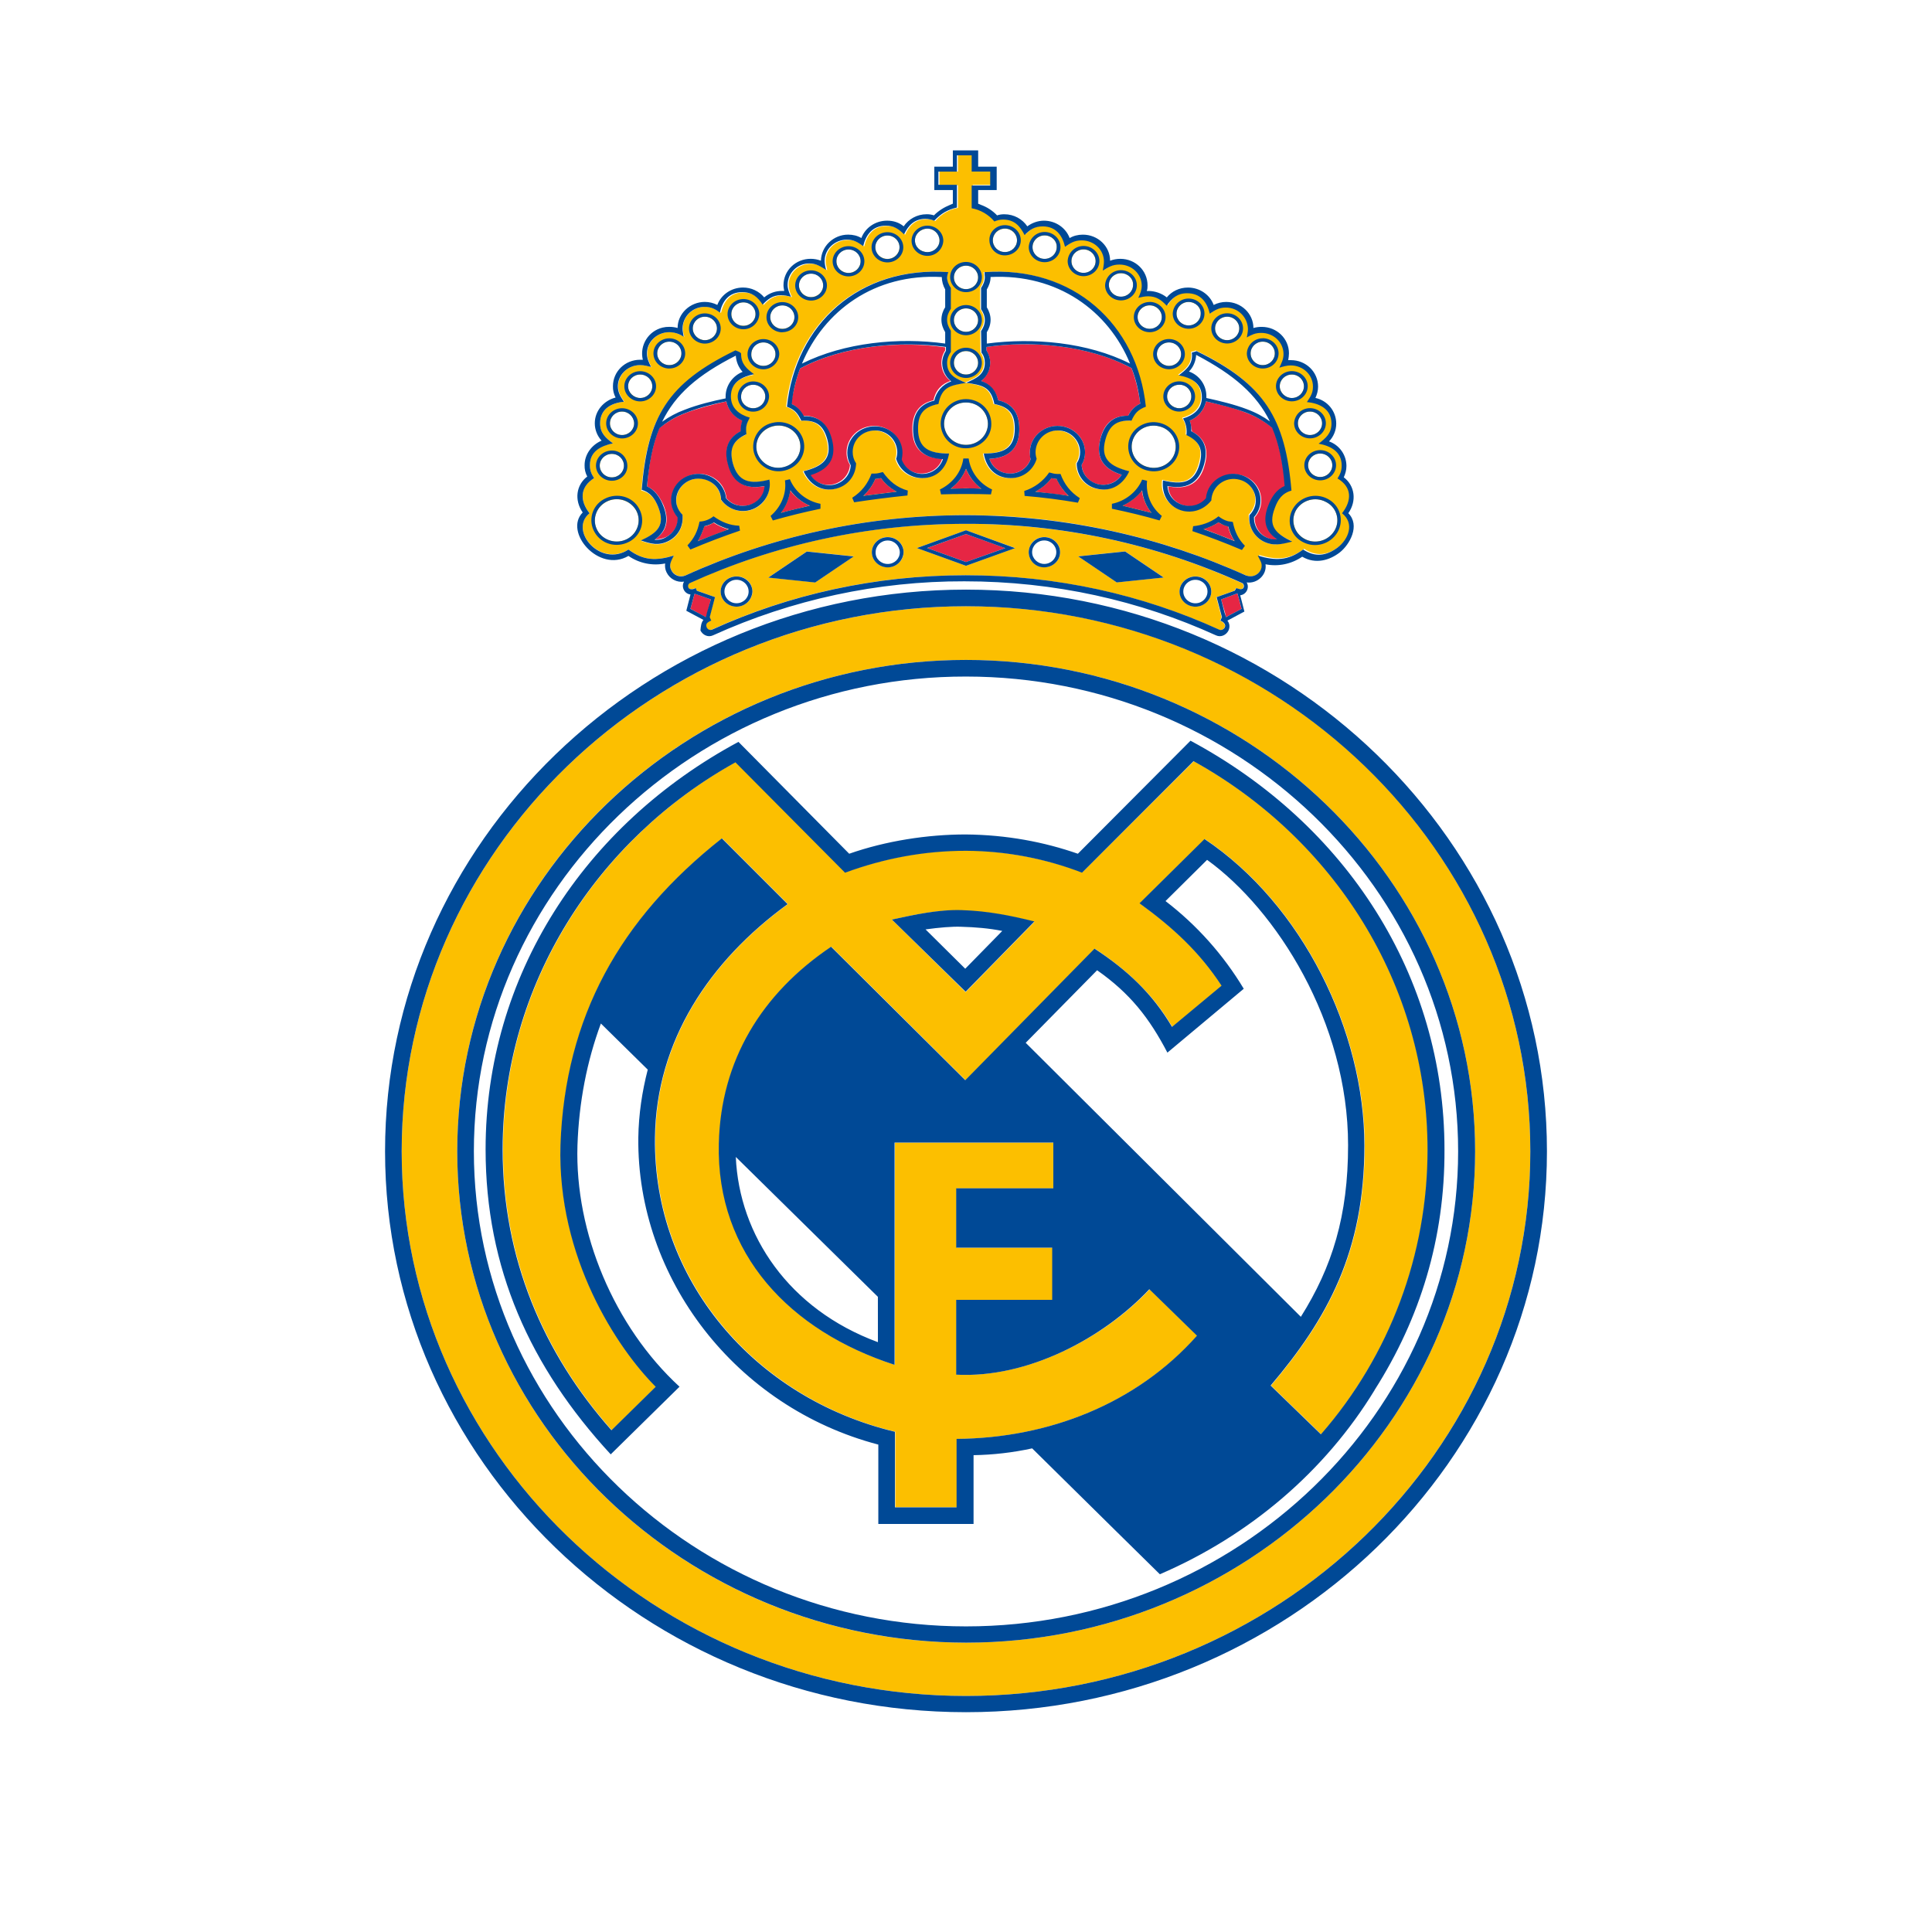 <?xml version="1.0" encoding="utf-8"?>
<!-- Generator: Adobe Illustrator 26.3.1, SVG Export Plug-In . SVG Version: 6.00 Build 0)  -->
<svg version="1.1" id="ha5e6c7el78dRM1_a4rdfi14_Layer_1" xmlns="http://www.w3.org/2000/svg" xmlns:xlink="http://www.w3.org/1999/xlink" x="0px" y="0px" viewBox="0 0 167 167" style="enable-background:new 0 0 167 167;" xml:space="preserve" class="ha5e6c7el78dRM1_a4rdfi14">
<style>.ha5e6c7el78dRM1_a4rdfi14 .st0{fill:#FFFFFF;} .ha5e6c7el78dRM1_a4rdfi14 .st1{fill:#E62644;} .ha5e6c7el78dRM1_a4rdfi14 .st2{fill:#FCBF00;} .ha5e6c7el78dRM1_a4rdfi14 .st3{fill:#004996;}</style>
<g>
	<path class="st0" d="M103.332,52.14c-0.587,0-1.045-0.458-1.045-1.014
		s0.458-1.014,1.045-1.014c0.587,0,1.045,0.458,1.045,1.014
		C104.409,51.682,103.919,52.14,103.332,52.14z M40.961,99.516
		c0-22.641,19.145-41.036,42.539-41.036s42.539,18.426,42.539,41.036
		c0,22.575-19.145,41.067-42.539,41.067c-23.391-0.031-42.539-18.492-42.539-41.067
		V99.516z M100.194,36.85c1.014,0.26,1.632,1.243,1.372,2.222
		s-1.306,1.569-2.319,1.306s-1.632-1.243-1.372-2.222
		C98.135,37.176,99.18,36.586,100.194,36.85z M101.926,33.256
		c0.587,0,1.045,0.458,1.045,1.014s-0.458,1.014-1.045,1.014
		c-0.587,0-1.045-0.458-1.045-1.014C100.85,33.683,101.339,33.256,101.926,33.256z
		 M101.044,29.596c0.587,0,1.045,0.458,1.045,1.014s-0.458,1.014-1.045,1.014
		c-0.587,0-1.045-0.458-1.045-1.014C99.968,30.055,100.457,29.596,101.044,29.596z
		 M114.113,39.203c0.587,0,1.045,0.458,1.045,1.014
		c0,0.556-0.458,1.014-1.045,1.014c-0.587,0-1.045-0.458-1.045-1.014
		C113.068,39.662,113.526,39.203,114.113,39.203z M113.231,35.578
		c0.587,0,1.045,0.458,1.045,1.014c0,0.556-0.458,1.014-1.045,1.014
		c-0.587,0-1.045-0.458-1.045-1.014C112.186,36.037,112.644,35.578,113.231,35.578z
		 M111.662,32.377c0.587,0,1.045,0.458,1.045,1.014
		c0,0.556-0.49,1.014-1.045,1.014c-0.587,0-1.045-0.458-1.045-1.014
		C110.585,32.835,111.075,32.377,111.662,32.377z M109.145,29.534
		c0.587,0,1.045,0.458,1.045,1.014s-0.458,1.014-1.045,1.014
		c-0.587,0-1.045-0.458-1.045-1.014S108.558,29.534,109.145,29.534z M106.072,27.378
		c0.587,0,1.045,0.458,1.045,1.014c0,0.556-0.458,1.014-1.045,1.014
		c-0.587,0-1.045-0.458-1.045-1.014C105.027,27.836,105.485,27.378,106.072,27.378z
		 M102.739,26.103c0.587,0,1.045,0.458,1.045,1.014
		c0,0.556-0.458,1.014-1.045,1.014s-1.045-0.458-1.045-1.014
		C101.694,26.562,102.184,26.103,102.739,26.103z M99.375,26.398
		c0.587,0,1.045,0.458,1.045,1.014s-0.458,1.014-1.045,1.014
		c-0.587,0-1.045-0.458-1.045-1.014S98.788,26.398,99.375,26.398z M96.892,23.621
		c0.587,0,1.045,0.458,1.045,1.014s-0.49,1.014-1.045,1.014
		c-0.587,0-1.045-0.458-1.045-1.014S96.305,23.621,96.892,23.621z M93.656,21.562
		c0.587,0,1.045,0.458,1.045,1.014s-0.458,1.014-1.045,1.014
		c-0.587,0-1.045-0.458-1.045-1.014S93.069,21.562,93.656,21.562z M90.292,20.354
		c0.587,0,1.045,0.458,1.045,1.014c0,0.556-0.458,1.014-1.045,1.014
		c-0.587,0-1.045-0.458-1.045-1.014C89.247,20.812,89.705,20.354,90.292,20.354z
		 M86.861,19.767c0.587,0,1.045,0.458,1.045,1.014s-0.458,1.014-1.045,1.014
		c-0.587,0-1.045-0.458-1.045-1.014C85.785,20.225,86.274,19.767,86.861,19.767z
		 M54.227,46.588c-0.914,0.484-2.048,0.169-2.58-0.719
		c-0.49-0.854-0.195-1.943,0.659-2.434c0.03-0.017,0.061-0.034,0.091-0.049
		c0.914-0.484,2.048-0.169,2.58,0.719C55.467,44.988,55.14,46.099,54.227,46.588z
		 M67.754,40.38c-1.014,0.26-2.059-0.326-2.319-1.306s0.361-1.993,1.372-2.222
		c1.014-0.26,2.059,0.326,2.319,1.306C69.386,39.138,68.765,40.151,67.754,40.38z
		 M83.5,38.453c-1.028,0.019-1.876-0.798-1.896-1.826
		c-0-0.001-0-0.002-0-0.004c0-1.014,0.851-1.83,1.896-1.83
		s1.896,0.816,1.896,1.83C85.396,37.637,84.545,38.453,83.5,38.453z M65.105,35.283
		c-0.587,0-1.045-0.458-1.045-1.014c0-0.556,0.458-1.014,1.045-1.014
		c0.587,0,1.045,0.458,1.045,1.014C66.15,34.825,65.661,35.283,65.105,35.283z
		 M65.987,31.624c-0.587,0-1.045-0.458-1.045-1.014s0.458-1.014,1.045-1.014
		c0.587,0,1.045,0.458,1.045,1.014S66.543,31.624,65.987,31.624z M52.887,41.262
		c-0.587,0-1.045-0.458-1.045-1.014c0-0.556,0.458-1.014,1.045-1.014
		s1.045,0.458,1.045,1.014C53.963,40.804,53.474,41.262,52.887,41.262z M53.769,37.603
		c-0.587,0-1.045-0.458-1.045-1.014c0-0.556,0.49-1.014,1.045-1.014
		c0.587,0,1.045,0.458,1.045,1.014C54.845,37.145,54.356,37.603,53.769,37.603z
		 M55.338,34.402c-0.587,0-1.045-0.458-1.045-1.014
		c0-0.556,0.458-1.014,1.045-1.014s1.045,0.458,1.045,1.014
		C56.415,33.943,55.925,34.402,55.338,34.402z M57.855,31.558
		c-0.587,0-1.045-0.458-1.045-1.014s0.458-1.014,1.045-1.014
		c0.587,0,1.045,0.458,1.045,1.014S58.442,31.558,57.855,31.558z M60.928,29.402
		c-0.587,0-1.045-0.458-1.045-1.014s0.458-1.014,1.045-1.014
		s1.045,0.458,1.045,1.014C62.004,28.944,61.515,29.402,60.928,29.402z
		 M64.261,28.159c-0.587,0-1.045-0.458-1.045-1.014
		c0-0.556,0.458-1.014,1.045-1.014c0.587,0,1.045,0.458,1.045,1.014
		C65.306,27.701,64.848,28.159,64.261,28.159z M67.625,28.42
		c-0.587,0-1.045-0.458-1.045-1.014s0.458-1.014,1.045-1.014
		c0.587,0,1.045,0.458,1.045,1.014C68.702,27.961,68.212,28.42,67.625,28.42z
		 M70.108,25.676c-0.587,0-1.045-0.458-1.045-1.014s0.49-1.014,1.045-1.014
		c0.587,0,1.045,0.458,1.045,1.014S70.695,25.676,70.108,25.676z M73.344,23.586
		c-0.587,0-1.045-0.458-1.045-1.014c0-0.556,0.458-1.014,1.045-1.014
		c0.587,0,1.045,0.458,1.045,1.014C74.389,23.128,73.931,23.586,73.344,23.586z
		 M76.708,22.378c-0.587,0-1.045-0.458-1.045-1.014s0.49-1.014,1.045-1.014
		c0.587,0,1.045,0.458,1.045,1.014S77.295,22.378,76.708,22.378z M83.5,32.374
		c-0.587,0-1.045-0.458-1.045-1.014c0-0.556,0.49-1.014,1.045-1.014
		c0.587,0,1.045,0.458,1.045,1.014C84.545,31.916,84.087,32.374,83.5,32.374z
		 M83.5,28.683c-0.587,0-1.045-0.458-1.045-1.014S82.944,26.656,83.5,26.656
		c0.587,0,1.045,0.458,1.045,1.014S84.087,28.683,83.5,28.683z M83.5,24.992
		c-0.587,0-1.045-0.458-1.045-1.014S82.944,22.965,83.5,22.965
		c0.587,0,1.045,0.458,1.045,1.014S84.087,24.992,83.5,24.992z M80.167,21.791
		c-0.587,0-1.08-0.458-1.08-1.014s0.49-1.014,1.08-1.014
		c0.59,0,1.045,0.458,1.045,1.014C81.212,21.364,80.722,21.791,80.167,21.791z
		 M114.603,43.384c0.913,0.49,1.243,1.601,0.75,2.483s-1.667,1.208-2.58,0.719
		c-0.888-0.464-1.232-1.559-0.769-2.448c0.006-0.012,0.012-0.023,0.019-0.035
		C112.555,43.215,113.688,42.9,114.603,43.384z M90.263,48.741
		c-0.587,0-1.045-0.458-1.045-1.014c0-0.556,0.458-1.014,1.045-1.014
		c0.587,0,1.045,0.458,1.045,1.014C91.34,48.283,90.85,48.741,90.263,48.741z
		 M63.668,52.14c-0.587,0-1.045-0.458-1.045-1.014s0.49-1.014,1.045-1.014
		c0.587,0,1.045,0.458,1.045,1.014S64.255,52.14,63.668,52.14z M76.737,48.741
		c-0.587,0-1.045-0.458-1.045-1.014c0-0.556,0.49-1.014,1.045-1.014
		c0.587,0,1.045,0.458,1.045,1.014C77.782,48.283,77.323,48.741,76.737,48.741z"/>
	<path class="st1" d="M91.34,41.391c0.295,0.621,0.621,1.08,1.045,1.469l-2.906-0.361
		c0.545-0.291,1.024-0.691,1.406-1.177c0.15,0.04,0.303,0.062,0.458,0.066
		L91.34,41.391z M75.657,41.391c0.165-0.005,0.329-0.027,0.49-0.066
		c0.361,0.49,0.851,0.882,1.372,1.177l-2.906,0.361
		c0.458-0.424,0.816-0.913,1.045-1.469L75.657,41.391z M70.004,43.71l-2.548,0.621
		c0.458-0.556,0.75-1.243,0.816-1.962C68.726,42.957,69.322,43.418,70.004,43.71z
		 M60.3,46.783c0.244-0.397,0.431-0.826,0.556-1.274l0.132-0.031
		c0.244-0.058,0.477-0.158,0.687-0.295c0.403,0.261,0.843,0.459,1.306,0.587
		L60.3,46.783z M83.5,40.509c0.26,0.687,0.75,1.274,1.34,1.732
		c-0.458,0-0.882-0.031-1.34-0.031l-1.34,0.031
		C82.781,41.783,83.24,41.196,83.5,40.509z M105.325,45.148
		c0.195,0.132,0.458,0.229,0.687,0.295l0.132,0.031
		c0.097,0.458,0.295,0.882,0.556,1.274l-2.712-1.045
		c0.478-0.097,0.934-0.285,1.34-0.556H105.325z M99.541,44.332L96.992,43.71
		c0.677-0.284,1.264-0.748,1.698-1.34C98.787,43.09,99.081,43.769,99.541,44.332z
		 M102.84,36.36c0.719-0.295,1.243-0.913,1.406-1.667
		c1.142,0.26,2.417,0.556,3.462,0.979c0.843,0.314,1.627,0.767,2.319,1.34
		c0.556,1.406,0.882,3.038,1.08,5.031c-0.687,0.295-1.142,0.979-1.406,1.667
		c-0.424,1.045-0.424,2.125,0.75,2.941c-1.02,0.079-1.91-0.684-1.989-1.703
		c-0.006-0.074-0.007-0.149-0.004-0.224c0.225-0.255,0.392-0.556,0.49-0.882
		c0.326-1.243-0.424-2.483-1.698-2.778c-1.274-0.326-2.548,0.424-2.875,1.632
		c-0.031,0.132-0.066,0.26-0.066,0.392c-1.08,1.274-3.236,0.621-3.333-1.045
		c1.993,0.392,2.843-0.587,3.17-1.896c0.295-1.08,0.163-2.188-1.111-2.843
		c-0.066-0.361-0.097-0.687-0.195-0.948V36.36z M69.157,31.853
		c3.791-2.024,8.722-2.385,12.545-1.83v0.26
		c-0.576,0.863-0.375,2.026,0.458,2.646c-0.719,0.229-1.274,0.75-1.469,1.667
		c-1.437,0.326-1.83,1.372-1.83,2.483c0,1.34,0.556,2.483,2.58,2.58
		c-0.229,0.75-0.948,1.274-1.798,1.274c-0.794,0.006-1.503-0.493-1.764-1.243
		c0.066-0.195,0.066-0.392,0.066-0.587c0-1.274-1.08-2.288-2.385-2.288
		c-1.306,0-2.385,1.014-2.385,2.288c-0.008,0.381,0.095,0.756,0.295,1.08
		c-0.06,0.801-0.627,1.472-1.406,1.667c-0.791,0.203-1.622-0.127-2.059-0.816
		c1.927-0.587,2.188-1.83,1.83-3.135c-0.295-1.08-0.948-1.993-2.417-1.962
		c-0.215-0.46-0.585-0.831-1.045-1.045c0.195-1.045,0.424-2.09,0.785-3.038
		L69.157,31.853z M85.264,29.992c3.823-0.556,8.788-0.195,12.545,1.83
		c0.368,0.992,0.62,2.023,0.75,3.073c-0.46,0.215-0.83,0.585-1.045,1.045
		c-1.469-0.031-2.125,0.882-2.385,1.962c-0.361,1.306-0.097,2.548,1.83,3.135
		c-0.424,0.653-1.243,1.014-2.059,0.816c-0.783-0.188-1.353-0.863-1.406-1.667
		c0.196-0.326,0.298-0.7,0.295-1.08c0-1.274-1.045-2.288-2.385-2.288
		c-1.306,0-2.385,1.014-2.385,2.288c0.005,0.197,0.027,0.394,0.066,0.587
		c-0.269,0.743-0.973,1.24-1.764,1.243c-0.811,0.007-1.536-0.506-1.798-1.274
		c2.024-0.097,2.58-1.243,2.58-2.58c0-1.142-0.392-2.156-1.83-2.483
		c-0.164-0.774-0.721-1.407-1.469-1.667c0.458-0.361,0.785-0.948,0.785-1.569
		c0-0.392-0.132-0.785-0.326-1.08L85.264,29.992z M59.324,35.676
		c1.045-0.392,2.319-0.719,3.462-0.979c0.163,0.75,0.687,1.372,1.406,1.667
		c-0.112,0.291-0.157,0.603-0.132,0.913c-1.306,0.653-1.406,1.764-1.111,2.843
		c0.361,1.306,1.177,2.288,3.17,1.896c-0.066,1.667-2.253,2.319-3.333,1.045
		c0-0.132-0.031-0.26-0.066-0.392c-0.326-1.243-1.632-1.962-2.906-1.632
		c-1.274,0.33-2.024,1.569-1.698,2.778c0.097,0.326,0.26,0.653,0.49,0.882
		c0.031,0.687-0.326,1.34-0.979,1.698c-0.316,0.153-0.663,0.231-1.014,0.229
		c1.177-0.785,1.177-1.861,0.75-2.941c-0.295-0.653-0.719-1.34-1.437-1.632
		c0.163-1.993,0.49-3.625,1.045-5.031c0.587-0.458,1.34-0.979,2.354-1.34
		V35.676z M86.899,47.373L83.5,48.581l-3.364-1.208L83.5,46.162L86.899,47.373z
		 M61.446,51.814L61.151,52.956l-0.097,0.424l-0.229-0.132l-1.142-0.621l0.295-1.08
		l0.066-0.229l0.392,0.132L61.446,51.814z M105.551,51.814l1.406-0.524
		l0.066,0.229l0.295,1.111l-1.111,0.587l-0.229,0.132l-0.097-0.424L105.551,51.814
		z"/>
	<path class="st2" d="M99.541,44.332c-0.458-0.556-0.75-1.243-0.816-1.962
		c-0.424,0.587-1.045,1.045-1.698,1.34l2.517,0.621H99.541z M105.325,45.148
		c-0.392,0.26-0.851,0.458-1.306,0.587l2.712,1.045
		c-0.258-0.389-0.446-0.82-0.556-1.274l-0.132-0.031
		C105.783,45.408,105.554,45.28,105.325,45.148z M83.5,40.509
		c-0.26,0.687-0.719,1.274-1.34,1.732L83.5,42.21l1.34,0.031
		C84.244,41.797,83.781,41.198,83.5,40.509z M60.303,46.783l2.712-1.045
		c-0.458-0.132-0.913-0.326-1.306-0.587c-0.195,0.132-0.458,0.229-0.687,0.295
		l-0.132,0.031C60.727,45.936,60.564,46.391,60.303,46.783z M70.008,43.71
		c-0.677-0.284-1.264-0.748-1.698-1.34c-0.097,0.719-0.361,1.406-0.816,1.962
		l2.517-0.621H70.008z M75.66,41.391c-0.229,0.556-0.587,1.045-1.045,1.469
		l2.906-0.361c-0.541-0.282-1.01-0.685-1.372-1.177
		c-0.163,0.031-0.326,0.066-0.49,0.066L75.66,41.391z M91.343,41.391
		c-0.155-0.003-0.309-0.026-0.458-0.066c-0.361,0.49-0.851,0.882-1.406,1.177
		l2.906,0.361c-0.419-0.391-0.763-0.856-1.014-1.372L91.343,41.391z
		 M114.606,43.384c-0.914-0.486-2.049-0.17-2.58,0.719
		c-0.49,0.882-0.163,1.993,0.75,2.483c0.914,0.484,2.048,0.169,2.58-0.719
		c0.496-0.834,0.222-1.913-0.613-2.409
		C114.699,43.431,114.653,43.406,114.606,43.384z M100.197,36.85
		c-1.014-0.26-2.059,0.326-2.319,1.306c-0.26,0.979,0.361,1.993,1.372,2.222
		c1.014,0.26,2.059-0.326,2.319-1.306S101.207,37.079,100.197,36.85z
		 M101.929,33.256c-0.587,0-1.045,0.458-1.045,1.014s0.49,1.014,1.045,1.014
		c0.587,0,1.045-0.458,1.045-1.014c0.006-0.555-0.439-1.009-0.994-1.015
		C101.963,33.255,101.946,33.255,101.929,33.256z M101.047,29.596
		c-0.587,0-1.045,0.458-1.045,1.014s0.49,1.014,1.045,1.014
		c0.587,0,1.045-0.458,1.045-1.014S101.634,29.596,101.047,29.596z M114.116,39.203
		c-0.587,0-1.045,0.458-1.045,1.014c0,0.556,0.458,1.014,1.045,1.014
		c0.587,0,1.045-0.458,1.045-1.014C115.161,39.662,114.703,39.203,114.116,39.203z
		 M113.234,35.578c-0.587,0-1.045,0.458-1.045,1.014
		c0,0.556,0.458,1.014,1.045,1.014c0.587,0,1.045-0.458,1.045-1.014
		C114.279,36.037,113.821,35.578,113.234,35.578z M111.665,32.377
		c-0.587,0-1.045,0.458-1.045,1.014c0,0.556,0.49,1.014,1.045,1.014
		c0.587,0,1.045-0.458,1.045-1.014C112.71,32.835,112.252,32.377,111.665,32.377z
		 M109.148,29.534c-0.587,0-1.045,0.458-1.045,1.014s0.458,1.014,1.045,1.014
		c0.587,0,1.045-0.458,1.045-1.014S109.735,29.534,109.148,29.534z M106.075,27.378
		c-0.587,0-1.045,0.458-1.045,1.014c0,0.556,0.458,1.014,1.045,1.014
		c0.587,0,1.045-0.458,1.045-1.014C107.12,27.836,106.662,27.378,106.075,27.378z
		 M102.742,26.103c-0.587,0-1.045,0.458-1.045,1.014
		c0,0.556,0.458,1.014,1.045,1.014c0.587,0,1.045-0.458,1.045-1.014
		C103.819,26.562,103.329,26.103,102.742,26.103z M99.378,26.398
		c-0.587,0-1.045,0.458-1.045,1.014s0.458,1.014,1.045,1.014
		c0.587,0,1.045-0.458,1.045-1.014S99.965,26.398,99.378,26.398z M96.895,23.621
		c-0.587,0-1.045,0.458-1.045,1.014s0.458,1.014,1.045,1.014
		c0.587,0,1.045-0.458,1.045-1.014C97.972,24.079,97.482,23.621,96.895,23.621z
		 M93.659,21.562c-0.587,0-1.045,0.458-1.045,1.014s0.458,1.014,1.045,1.014
		c0.587,0,1.045-0.458,1.045-1.014S94.246,21.562,93.659,21.562z M90.295,20.354
		c-0.587,0-1.045,0.458-1.045,1.014c0,0.556,0.458,1.014,1.045,1.014
		c0.587,0,1.045-0.458,1.045-1.014C91.371,20.812,90.882,20.354,90.295,20.354z
		 M86.864,19.767c-0.587,0-1.045,0.458-1.045,1.014s0.458,1.014,1.045,1.014
		c0.587,0,1.045-0.458,1.045-1.014S87.451,19.767,86.864,19.767z M54.227,46.588
		c0.913-0.49,1.243-1.601,0.75-2.483c-0.528-0.893-1.666-1.21-2.58-0.719
		c-0.913,0.49-1.243,1.601-0.75,2.483C52.14,46.752,53.314,47.078,54.227,46.588z
		 M67.754,40.38c1.014-0.26,1.632-1.243,1.372-2.222
		c-0.26-0.979-1.306-1.569-2.319-1.306c-1.014,0.264-1.632,1.243-1.372,2.222
		C65.729,40.064,66.755,40.642,67.754,40.38z M83.5,38.453
		c1.045,0,1.896-0.816,1.896-1.83c-0.017-1.028-0.864-1.847-1.892-1.83
		c-0.001,0-0.002,0-0.004,0c-1.028-0.019-1.876,0.798-1.896,1.826
		c-0,0.001-0,0.002-0,0.004C81.604,37.637,82.455,38.453,83.5,38.453z
		 M65.105,35.283c0.587,0,1.045-0.458,1.045-1.014
		c0-0.556-0.458-1.014-1.045-1.014c-0.587,0-1.045,0.458-1.045,1.014
		C64.029,34.825,64.518,35.283,65.105,35.283z M65.987,31.624
		c0.587,0,1.045-0.458,1.045-1.014s-0.458-1.014-1.045-1.014
		c-0.587,0-1.045,0.458-1.045,1.014C64.911,31.166,65.4,31.624,65.987,31.624z
		 M52.887,41.262c0.587,0,1.045-0.458,1.045-1.014c0-0.556-0.458-1.014-1.045-1.014
		s-1.045,0.458-1.045,1.014C51.842,40.804,52.3,41.262,52.887,41.262z
		 M53.769,37.603c0.587,0,1.045-0.458,1.045-1.014
		c-0.017-0.565-0.48-1.014-1.045-1.014c-0.587,0-1.045,0.458-1.045,1.014
		C52.724,37.145,53.182,37.603,53.769,37.603z M55.338,34.402
		c0.587,0,1.045-0.458,1.045-1.014c0-0.556-0.458-1.014-1.045-1.014
		s-1.045,0.458-1.045,1.014C54.293,33.943,54.783,34.402,55.338,34.402z
		 M57.855,31.558c0.587,0,1.045-0.458,1.045-1.014s-0.458-1.014-1.045-1.014
		s-1.045,0.458-1.045,1.014S57.268,31.558,57.855,31.558z M60.928,29.402
		c0.587,0,1.045-0.458,1.045-1.014s-0.458-1.014-1.045-1.014
		s-1.045,0.458-1.045,1.014S60.372,29.402,60.928,29.402z M64.261,28.159
		c0.587,0,1.045-0.458,1.045-1.014c0-0.556-0.458-1.014-1.045-1.014
		c-0.587,0-1.045,0.458-1.045,1.014C63.216,27.701,63.674,28.159,64.261,28.159z
		 M67.625,28.42c0.587,0,1.045-0.458,1.045-1.014s-0.458-1.014-1.045-1.014
		c-0.587,0-1.045,0.458-1.045,1.014S67.038,28.42,67.625,28.42z M70.108,25.676
		c0.587,0,1.045-0.458,1.045-1.014s-0.458-1.014-1.045-1.014
		c-0.587,0-1.045,0.458-1.045,1.014S69.521,25.676,70.108,25.676z M73.344,23.586
		c0.587,0,1.045-0.458,1.045-1.014c0-0.556-0.458-1.014-1.045-1.014
		c-0.587,0-1.045,0.458-1.045,1.014C72.299,23.128,72.757,23.586,73.344,23.586z
		 M76.708,22.378c0.587,0,1.045-0.458,1.045-1.014s-0.458-1.014-1.045-1.014
		c-0.587,0-1.045,0.458-1.045,1.014S76.121,22.378,76.708,22.378z M83.5,32.374
		c0.587,0,1.045-0.458,1.045-1.014c0-0.556-0.458-1.014-1.045-1.014
		s-1.045,0.458-1.045,1.014C82.455,31.916,82.913,32.374,83.5,32.374z M83.5,28.683
		c0.587,0,1.045-0.458,1.045-1.014S84.087,26.656,83.5,26.656
		s-1.045,0.458-1.045,1.014S82.913,28.683,83.5,28.683z M83.5,24.992
		c0.587,0,1.045-0.458,1.045-1.014S84.087,22.965,83.5,22.965
		s-1.045,0.458-1.045,1.014S82.913,24.992,83.5,24.992z M80.167,21.791
		c0.587,0,1.045-0.458,1.045-1.014c-0.017-0.565-0.48-1.014-1.045-1.014
		c-0.587,0-1.08,0.458-1.08,1.014C79.087,21.364,79.577,21.791,80.167,21.791z
		 M109.179,46.786c0.882,0.458,1.569,0.26,2.417-0.031
		c-1.406-0.687-2.156-1.306-1.503-2.906c0.295-0.719,0.653-1.274,1.437-1.503
		c-0.49-6.239-2.288-9.215-8.166-12.055l-0.424,0.132
		c0,0.066,0.031,0.132,0.031,0.229c0,0.851-0.49,1.274-1.142,1.732
		c1.045,0.195,1.993,0.687,1.993,1.896c0,1.014-0.719,1.569-1.632,1.83
		c0.295,0.556,0.361,0.785,0.295,1.437c1.208,0.556,1.469,1.274,1.142,2.483
		c-0.458,1.698-1.503,1.861-3.17,1.437c-0.218,1.262,0.628,2.462,1.89,2.681
		c0.882,0.153,1.774-0.216,2.29-0.948c0-0.163,0.031-0.295,0.066-0.458
		c0.26-0.979,1.306-1.601,2.354-1.34c1.048,0.26,1.667,1.274,1.372,2.253
		c-0.097,0.326-0.26,0.587-0.49,0.816c-0.031,0.979,0.392,1.861,1.243,2.319
		L109.179,46.786z M81.865,23.947c0-0.132,0.031-0.26,0.031-0.424
		c-7.677-0.556-13.201,4.51-13.951,11.631c0.687,0.26,0.948,0.556,1.243,1.208
		c1.34-0.066,1.927,0.458,2.253,1.632c0.458,1.667-0.392,2.319-2.059,2.743
		c0.49,1.08,1.503,1.83,2.809,1.503c1.019-0.233,1.74-1.142,1.732-2.188
		c-0.195-0.289-0.297-0.631-0.295-0.979c0-1.014,0.851-1.861,1.927-1.861
		c1.045,0,1.927,0.816,1.927,1.861c-0.001,0.2-0.033,0.398-0.097,0.587
		c0.284,1.004,1.21,1.689,2.253,1.667c1.34,0,2.125-0.948,2.319-2.125
		c-1.698,0-2.68-0.424-2.68-2.156c0-1.243,0.458-1.861,1.764-2.125
		c0.295-1.535,1.111-1.632,2.417-1.83c1.34,0.229,2.125,0.295,2.417,1.83
		c1.306,0.26,1.764,0.882,1.764,2.125c0,1.732-0.979,2.156-2.68,2.156
		c0.195,1.177,0.979,2.125,2.319,2.125c1.036,0.001,1.951-0.676,2.253-1.667
		c-0.064-0.189-0.097-0.387-0.097-0.587c0-1.014,0.851-1.861,1.927-1.861
		c1.077,0,1.927,0.816,1.927,1.861c0.003,0.349-0.1,0.69-0.295,0.979
		c0.031,1.045,0.687,1.927,1.732,2.188c1.306,0.326,2.319-0.424,2.809-1.503
		c-1.667-0.424-2.483-1.08-2.059-2.743c0.326-1.177,0.913-1.698,2.253-1.632
		c0.326-0.653,0.556-0.948,1.243-1.208c-0.75-7.121-6.239-12.187-13.951-11.631
		c0.028,0.139,0.038,0.282,0.031,0.424c0,0.361-0.132,0.653-0.326,0.948v1.798
		c0.195,0.295,0.326,0.587,0.326,0.948s-0.132,0.653-0.326,0.948l0.031,1.861
		c0.163,0.26,0.295,0.556,0.295,0.882c0,1.08-0.816,1.372-1.632,1.732
		c-0.816-0.361-1.632-0.687-1.632-1.732c0-0.361,0.132-0.653,0.326-0.948v-1.764
		c-0.204-0.275-0.318-0.606-0.326-0.948c0-0.361,0.132-0.653,0.326-0.948v-1.83
		c-0.169-0.287-0.259-0.614-0.26-0.948L81.865,23.947z M56.904,43.842
		c0.621,1.601-0.097,2.222-1.503,2.906c0.851,0.295,1.535,0.49,2.417,0.031
		c0.831-0.425,1.303-1.329,1.177-2.253c-0.23-0.226-0.399-0.507-0.49-0.816
		c-0.227-1.017,0.396-2.031,1.406-2.288c1.029-0.271,2.083,0.344,2.354,1.373
		c0.037,0.139,0.058,0.282,0.062,0.426c1.469,1.861,4.444,0.882,4.18-1.732
		c-1.667,0.392-2.712,0.229-3.17-1.437c-0.326-1.177-0.066-1.927,1.142-2.483
		c-0.072-0.499,0.032-1.007,0.295-1.437c-0.913-0.26-1.632-0.816-1.632-1.83
		c0-1.243,0.948-1.698,1.993-1.896c-0.621-0.49-1.111-0.882-1.111-1.732
		c0-0.066,0-0.163-0.424-0.295c-5.979,2.843-7.645,5.718-8.166,12.024
		c0.816,0.195,1.177,0.719,1.469,1.437V43.842z M107.742,49.755
		C100.391,46.422,92.156,44.526,83.5,44.526s-16.857,1.861-24.21,5.194
		c-0.49,0.229-1.045,0-1.274-0.458c-0.229-0.49,0-0.851,0.229-1.243
		c-1.503,0.458-2.614,0.458-3.92-0.524c-2.417,1.569-5.194-1.667-3.364-3.135
		c-0.851-1.08-0.851-2.253,0.392-3.038c-0.235-0.323-0.362-0.712-0.361-1.111
		c0-1.208,0.948-1.698,1.993-1.896c-0.621-0.458-1.111-0.882-1.111-1.732
		c0-1.243,1.014-1.764,2.09-1.861c-0.295-0.458-0.524-0.785-0.524-1.34
		c0-1.014,0.851-1.83,1.927-1.83c0.326,0,0.653,0.097,0.948,0.195
		c-0.195-0.424-0.361-0.75-0.361-1.208c0-1.014,0.851-1.83,1.927-1.83
		c0.524,0,0.816,0.195,1.274,0.392c-0.075-0.233-0.12-0.474-0.132-0.719
		c0-1.014,0.851-1.861,1.927-1.861c0.587,0,0.913,0.229,1.372,0.524
		c0.229-0.979,0.785-1.764,1.927-1.764c0.851,0,1.34,0.458,1.764,1.08
		c0.458-0.49,0.882-0.816,1.601-0.816c0.295,0,0.556,0.066,0.851,0.132
		c-0.177-0.321-0.278-0.679-0.295-1.045c0-1.014,0.851-1.83,1.896-1.83
		c0.621,0,0.948,0.26,1.437,0.556c-0.031-0.229-0.132-0.524-0.132-0.785
		c0-1.014,0.851-1.83,1.927-1.83c0.621,0,0.948,0.229,1.406,0.556
		c0.229-0.979,0.785-1.764,1.962-1.764c0.719,0,1.111,0.295,1.569,0.75
		c0.361-0.785,0.882-1.34,1.861-1.34c0.258,0.007,0.512,0.063,0.75,0.163
		c0.501-0.597,1.195-1.001,1.962-1.142v-1.958h-1.601v-1.177h1.601v-1.403h1.274
		v1.406h1.601v1.142h-1.601v1.962c0.764,0.149,1.455,0.551,1.962,1.142
		c0.238-0.101,0.492-0.156,0.75-0.163c0.979,0,1.503,0.587,1.861,1.34
		c0.458-0.458,0.882-0.75,1.569-0.75c1.177,0,1.732,0.816,1.927,1.764
		c0.458-0.326,0.816-0.556,1.437-0.556c1.045,0,1.927,0.816,1.927,1.83
		c0,0.26-0.066,0.556-0.097,0.785c0.49-0.295,0.816-0.524,1.437-0.524
		c1.045,0,1.927,0.816,1.927,1.83c0,0.392-0.132,0.687-0.295,1.045
		c0.277-0.078,0.563-0.123,0.851-0.132c0.719,0,1.142,0.326,1.601,0.816
		c0.424-0.653,0.913-1.08,1.764-1.08c1.177,0,1.732,0.816,1.962,1.764
		c0.458-0.295,0.785-0.524,1.372-0.524c1.045,0,1.927,0.816,1.927,1.861
		c0,0.229-0.066,0.49-0.097,0.719c0.424-0.229,0.75-0.392,1.243-0.392
		c1.045,0,1.927,0.816,1.927,1.83c0,0.458-0.163,0.785-0.361,1.177
		c0.326-0.097,0.621-0.195,0.979-0.195c1.045,0,1.927,0.816,1.927,1.83
		c0,0.556-0.229,0.882-0.524,1.34c1.111,0.097,2.125,0.621,2.125,1.861
		c0,0.851-0.49,1.274-1.111,1.732c1.045,0.229,1.993,0.687,1.993,1.896
		c0,0.458-0.132,0.75-0.361,1.111c1.274,0.785,1.243,1.927,0.392,3.007
		c1.111,0.882,0.524,2.253-0.392,2.972c-0.948,0.719-1.927,0.851-2.972,0.163
		c-1.306,0.979-2.417,0.979-3.92,0.524l0.229,0.458
		c0.295,0.816-0.458,1.632-1.306,1.34L107.742,49.755z M61.807,51.616
		l-1.569-0.556l-0.132-0.229c-0.132,0.066-0.229,0.066-0.326,0.097
		c-0.424,0.031-0.392-0.424-0.195-0.524c7.253-3.299,15.322-5.128,23.884-5.128
		s16.631,1.83,23.884,5.128c0.195,0.097,0.229,0.556-0.195,0.524
		c-0.097,0-0.195-0.031-0.326-0.097l-0.132,0.229l-1.569,0.556l0.458,1.732
		l-0.132,0.295c0.816,0.361,0.26,0.948-0.097,0.785
		c-6.666-3.038-14.083-4.705-21.923-4.705s-15.256,1.667-21.923,4.705
		c-0.163,0.066-0.361,0-0.458-0.195c-0.097-0.195,0-0.326,0.132-0.458
		c0.066-0.066,0.163-0.097,0.26-0.132l-0.132-0.295L61.807,51.616z
		 M70.466,50.342l3.333-2.253l-4.052-0.424l-3.333,2.253L70.466,50.342z
		 M103.332,52.432c0.75,0,1.372-0.587,1.372-1.306s-0.621-1.306-1.372-1.306
		c-0.75,0-1.372,0.587-1.372,1.306C101.992,51.845,102.582,52.432,103.332,52.432z
		 M76.737,49.033c0.75,0,1.372-0.587,1.372-1.306s-0.621-1.306-1.372-1.306
		s-1.372,0.587-1.372,1.306S75.986,49.033,76.737,49.033z M63.668,52.432
		c0.75,0,1.372-0.587,1.372-1.306s-0.587-1.306-1.372-1.306
		c-0.75,0-1.372,0.587-1.372,1.306S62.918,52.432,63.668,52.432z M90.263,49.033
		c0.75,0,1.372-0.587,1.372-1.306s-0.621-1.306-1.372-1.306
		c-0.728-0.012-1.328,0.568-1.34,1.296c-0,0.003-0,0.006-0,0.01
		C88.923,48.446,89.545,49.033,90.263,49.033z M96.537,50.339l4.052-0.424
		l-3.333-2.253l-4.052,0.424L96.537,50.339z M87.75,47.367L83.5,45.835l-4.246,1.535
		L83.5,48.905L87.75,47.367z M39.523,99.516c0,23.36,19.798,42.473,43.977,42.473
		c24.21,0,44.008-19.114,44.008-42.474c0-23.426-19.798-42.473-44.008-42.473
		S39.523,76.09,39.523,99.516z M132.279,99.516c0,25.908-21.891,47.081-48.779,47.081
		S34.721,125.425,34.721,99.516c0-25.94,21.891-47.112,48.779-47.112
		c26.888-0.031,48.779,21.138,48.779,47.112H132.279z M77.097,79.486l6.371,6.274
		l5.947-6.076c-2.09-0.524-4.083-0.913-6.274-0.979
		c-2.024-0.097-4.083,0.361-6.045,0.785V79.486z M93.857,75.108l9.343-9.312
		c12.09,6.698,20.225,19.242,20.225,33.585c0,9.343-3.43,17.905-9.215,24.603
		l-4.347-4.215c4.899-5.784,8.104-11.534,8.104-20.746
		c0-9.833-5.326-20.811-13.819-26.495l-5.618,5.555
		c2.875,2.09,5.163,4.181,7.09,7.121l-4.281,3.562
		c-1.698-2.875-3.889-4.899-6.698-6.763L83.469,93.374L71.869,81.84
		c-6.01,4.052-9.541,9.833-9.704,17.023c-0.195,9.572,6.208,16.204,15.194,19.114
		V98.766h13.722v3.955h-8.396v5.128h8.298v4.51h-8.298v6.468
		c6.142,0.295,12.708-3.135,16.694-7.385l4.118,4.017
		c-5.26,5.882-12.84,8.854-20.78,8.92v5.913h-5.326v-6.534
		c-12.121-2.906-20.909-13.166-20.746-25.419
		c0.097-8.396,4.736-15.291,11.468-20.19l-5.684-5.684
		c-8.822,6.958-13.558,15.454-13.951,26.495
		c-0.295,9.77,4.934,17.61,8.232,20.909l-3.823,3.757
		c-5.913-6.666-9.409-14.899-9.409-24.276c0-14.246,8.135-26.79,20.124-33.488
		l9.475,9.541c3.364-1.243,6.861-1.896,10.454-1.896
		c3.428,0.051,6.821,0.692,10.031,1.896L93.857,75.108z"/>
	<path class="st3" d="M133.716,99.516C133.716,126.209,111.172,148,83.5,148
		c-27.707,0-50.216-21.791-50.216-48.484c0-26.728,22.544-48.55,50.216-48.55
		C111.207,50.967,133.716,72.792,133.716,99.516z M132.279,99.516
		c0-25.94-21.891-47.112-48.779-47.112S34.721,73.573,34.721,99.516
		c0,25.908,21.891,47.081,48.779,47.081s48.779-21.172,48.779-47.081V99.516z
		 M40.961,99.516c0,22.575,19.145,41.067,42.539,41.067s42.539-18.461,42.539-41.067
		c0-22.641-19.145-41.036-42.539-41.036c-23.391-0.031-42.539,18.395-42.539,41.036
		V99.516z M39.523,99.516c0-23.426,19.798-42.473,43.977-42.473
		c24.21,0,44.008,19.048,44.008,42.473c0,23.36-19.798,42.473-44.008,42.473
		c-24.21-0.031-43.977-19.114-43.977-42.474V99.516z M88.66,90.138l23.784,23.686
		c2.712-4.312,4.083-8.722,4.083-14.833c0-10.652-6.208-20.353-12.187-24.666
		l-3.594,3.562c2.71,2.08,5.005,4.651,6.763,7.58l-6.6,5.521
		c-1.569-3.007-3.236-5.128-6.076-7.121L88.66,90.138z M118.815,120.165
		c-4.281,7.024-10.815,12.579-18.558,15.912l-3.851-3.791l-7.187-7.09
		c-1.665,0.362-3.362,0.559-5.066,0.587v5.947h-8.232v-6.861
		c-12.35-3.236-20.877-14.409-20.746-26.53c0.031-2.024,0.326-3.986,0.816-5.882
		l-4.052-3.986c-1.208,3.267-1.896,6.795-2.024,10.552
		c-0.229,7.514,3.17,15.649,8.822,20.843l-5.947,5.847
		c-6.993-7.58-10.815-16.107-10.815-26.367c0-14.964,8.496-28.033,21.857-35.22
		l9.572,9.67c3.17-1.111,6.763-1.667,10.062-1.667
		c3.562,0.031,6.795,0.653,9.704,1.667l9.736-9.77
		c13.461,7.222,21.954,20.29,21.954,35.349
		c0.031,7.645-2.09,14.572-6.045,20.78L118.815,120.165z M75.883,112.095
		l-12.281-12.09c0.295,6.763,4.573,13.166,12.284,16.01L75.883,112.095z
		 M93.857,75.108l-0.326,0.326C90.329,74.201,86.931,73.56,83.5,73.542
		c-3.594,0-7.09,0.653-10.454,1.896l-9.475-9.541
		C51.581,72.563,43.446,85.107,43.446,99.353c0,9.409,3.496,17.61,9.409,24.276
		l3.823-3.757c-3.299-3.299-8.527-11.142-8.232-20.909
		c0.392-11.044,5.128-19.537,13.951-26.495l5.684,5.684
		c-6.729,4.899-11.371,11.795-11.468,20.19
		c-0.163,12.253,8.593,22.509,20.746,25.419v6.534h5.326v-5.919
		c7.972-0.066,15.551-3.038,20.78-8.92l-4.118-4.017
		c-3.986,4.246-10.52,7.711-16.694,7.385v-6.468h8.298v-4.51h-8.298v-5.128h8.396
		v-3.955H77.327v19.211c-8.986-2.906-15.42-9.541-15.194-19.114
		c0.163-7.187,3.691-12.971,9.704-17.023L83.437,93.371L94.61,82
		c2.843,1.861,5,3.889,6.698,6.763l4.281-3.562
		c-1.927-2.941-4.215-5.031-7.09-7.121l5.618-5.555
		c8.496,5.684,13.819,16.662,13.819,26.495c0,9.18-3.201,14.964-8.104,20.746
		l4.347,4.215c5.947-6.816,9.221-15.557,9.215-24.603
		c0-14.343-8.135-26.888-20.225-33.585L93.857,75.108z M77.097,79.486
		c1.962-0.424,4.017-0.882,6.045-0.816c2.188,0.066,4.18,0.458,6.274,0.979
		l-5.947,6.076L77.097,79.486z M80.004,80.337l3.43,3.399l3.201-3.267
		c-1.142-0.229-2.319-0.326-3.562-0.361c-0.75-0.031-1.896,0.066-3.073,0.229
		H80.004z M105.554,51.814l0.295,1.142l0.132,0.392l0.229-0.132l1.111-0.587
		l-0.295-1.111l-0.066-0.229L105.554,51.814z M107.742,49.755
		c0.851,0.295,1.601-0.556,1.208-1.274l-0.229-0.458
		c1.503,0.458,2.614,0.458,3.92-0.524c1.045,0.687,1.993,0.556,2.972-0.163
		c0.948-0.719,1.503-2.09,0.392-2.972c0.851-1.08,0.882-2.253-0.392-3.007
		c0.229-0.361,0.361-0.653,0.361-1.111c0-1.208-0.948-1.698-1.993-1.896
		c0.621-0.49,1.111-0.882,1.111-1.732c0-1.243-1.014-1.764-2.125-1.861
		c0.295-0.458,0.524-0.75,0.524-1.34c0-1.014-0.851-1.83-1.927-1.83
		c-0.326,0-0.653,0.097-0.979,0.195c0.195-0.424,0.361-0.719,0.361-1.177
		c0-1.014-0.851-1.83-1.927-1.83c-0.524,0-0.816,0.163-1.243,0.392
		c0.031-0.229,0.097-0.49,0.097-0.719c-0.019-1.046-0.881-1.879-1.927-1.861
		c-0.587,0-0.913,0.229-1.372,0.524c-0.229-0.979-0.785-1.764-1.962-1.764
		c-0.851,0-1.34,0.458-1.764,1.08c-0.458-0.49-0.882-0.816-1.601-0.816
		c-0.295,0-0.587,0.066-0.851,0.132c0.163-0.361,0.295-0.653,0.295-1.045
		c0-1.014-0.851-1.83-1.927-1.83c-0.621,0-0.948,0.229-1.437,0.524
		c0.031-0.229,0.097-0.524,0.097-0.785c0-1.014-0.851-1.83-1.927-1.83
		c-0.621,0-0.948,0.229-1.437,0.556c-0.229-0.979-0.785-1.764-1.927-1.764
		c-0.719,0-1.111,0.295-1.569,0.75c-0.392-0.785-0.882-1.34-1.861-1.34
		c-0.295,0-0.49,0.066-0.75,0.163c-0.501-0.597-1.195-1.001-1.962-1.142v-1.962
		h1.601v-1.208h-1.601v-1.403h-1.274v1.406h-1.601v1.142h1.601v1.962
		c-0.816,0.195-1.34,0.49-1.962,1.142c-0.238-0.101-0.492-0.156-0.75-0.163
		c-0.979,0-1.503,0.587-1.861,1.34c-0.458-0.458-0.882-0.75-1.569-0.75
		c-1.177,0-1.732,0.816-1.962,1.764c-0.458-0.326-0.816-0.556-1.406-0.556
		c-1.045,0-1.927,0.816-1.927,1.83c0,0.26,0.066,0.556,0.132,0.785
		c-0.49-0.295-0.851-0.556-1.437-0.556c-1.028-0.019-1.876,0.798-1.896,1.826
		c-0,0.001-0,0.002-0,0.004c0,0.392,0.132,0.687,0.295,1.045
		c-0.295-0.066-0.556-0.132-0.851-0.132c-0.719,0-1.142,0.326-1.601,0.816
		c-0.424-0.653-0.913-1.08-1.764-1.08c-1.177,0-1.732,0.816-1.927,1.764
		c-0.361-0.26-0.719-0.49-1.306-0.49c-1.046-0.017-1.908,0.815-1.927,1.861
		c0,0.229,0.066,0.49,0.097,0.719c-0.367-0.252-0.801-0.388-1.246-0.392
		c-1.045,0-1.927,0.816-1.927,1.83c0,0.458,0.163,0.785,0.361,1.177
		c-0.295-0.066-0.587-0.163-0.948-0.163c-1.045,0-1.927,0.816-1.927,1.83
		c0,0.556,0.229,0.882,0.524,1.34c-1.08,0.097-2.059,0.621-2.059,1.861
		c0,0.851,0.49,1.274,1.111,1.732c-1.045,0.229-1.993,0.687-1.993,1.896
		c0,0.458,0.132,0.75,0.361,1.111c-1.243,0.785-1.243,1.962-0.392,3.038
		c-1.83,1.469,0.948,4.736,3.364,3.135c1.306,0.979,2.417,0.979,3.92,0.524
		c-0.195,0.424-0.458,0.785-0.229,1.243c0.214,0.474,0.771,0.685,1.245,0.472
		c0.01-0.004,0.019-0.009,0.029-0.014c7.35-3.333,15.551-5.194,24.21-5.194
		c8.691,0.031,16.891,1.896,24.242,5.229L107.742,49.755z M61.446,51.814
		l-1.014-0.361l-0.392-0.132l-0.066,0.229l-0.295,1.08l1.111,0.587l0.229,0.132
		l0.097-0.424L61.446,51.814z M60.793,53.578l-1.469-0.785l0.361-1.406
		c-0.556-0.066-0.816-0.687-0.556-1.111c-0.618,0.09-1.224-0.226-1.503-0.785
		c-0.132-0.26-0.163-0.524-0.132-0.785c-1.101,0.221-2.245-0.014-3.17-0.653
		c-2.58,1.503-5.618-2.09-3.955-3.757c-0.75-1.08-0.556-2.385,0.392-3.104
		c-0.16-0.301-0.239-0.639-0.229-0.979c0-0.948,0.621-1.764,1.469-2.125
		c-0.378-0.409-0.588-0.946-0.587-1.503c0-1.08,0.785-1.962,1.798-2.222
		c-0.16-0.301-0.239-0.639-0.229-0.979c0-1.274,1.045-2.288,2.354-2.288h0.229
		c-0.295-1.241,0.472-2.486,1.713-2.781c0.188-0.045,0.381-0.066,0.574-0.062
		c0.243-0.002,0.485,0.031,0.719,0.097c0-1.243,1.08-2.253,2.354-2.253
		c0.375,0.001,0.745,0.09,1.08,0.26c0.326-0.882,1.208-1.503,2.222-1.503
		c0.706-0.001,1.376,0.31,1.83,0.851c0.438-0.37,0.996-0.568,1.569-0.556
		h0.163c-0.031-0.163-0.066-0.326-0.066-0.49c0-1.274,1.045-2.288,2.354-2.288
		c0.326,0,0.621,0.066,0.882,0.163c0.031-1.243,1.08-2.253,2.354-2.253
		c0.424,0,0.816,0.097,1.142,0.295c0.326-0.882,1.208-1.503,2.222-1.503
		c0.556,0,1.045,0.163,1.437,0.49c0.424-0.621,1.142-1.045,1.993-1.045
		c0.229,0,0.424,0.031,0.621,0.097c0.392-0.392,0.851-0.687,1.406-0.913
		l0.229-0.097v-1.177h-1.601v-2.021h1.601V13h2.188v1.406h1.601v2.024h-1.601
		v1.177l0.229,0.097c0.534,0.19,1.016,0.503,1.406,0.913
		c0.195-0.066,0.392-0.097,0.621-0.097c0.851,0,1.569,0.424,1.993,1.045
		c0.392-0.295,0.913-0.49,1.437-0.49c1.014,0,1.896,0.621,2.222,1.503
		c0.326-0.195,0.719-0.295,1.142-0.295c1.306,0,2.354,1.014,2.354,2.253
		c0.26-0.097,0.556-0.163,0.882-0.163c1.306,0,2.354,1.014,2.354,2.288
		c0,0.163,0,0.326-0.066,0.49h0.163c0.57,0.009,1.121,0.204,1.569,0.556
		c0.424-0.524,1.08-0.851,1.83-0.851c1.014,0,1.896,0.621,2.222,1.503
		c0.334-0.171,0.704-0.26,1.08-0.26c1.306,0,2.354,1.014,2.354,2.253
		c0.234-0.067,0.476-0.099,0.719-0.097c1.306,0,2.354,1.014,2.354,2.288
		c0,0.195-0.031,0.392-0.066,0.587h0.229c1.306,0,2.354,1.014,2.354,2.288
		c0,0.361-0.097,0.687-0.229,0.979c1.045,0.229,1.798,1.142,1.798,2.222
		c-0.002,0.572-0.225,1.122-0.621,1.535c0.9,0.32,1.501,1.17,1.503,2.125
		c0,0.361-0.097,0.687-0.229,0.979c0.948,0.719,1.142,2.024,0.392,3.104
		c1.045,1.045,0.132,2.712-0.75,3.399c-0.851,0.653-2.059,1.045-3.236,0.361
		c-0.913,0.621-2.059,0.882-3.17,0.653c0.132,0.913-0.719,1.698-1.632,1.569
		c0.26,0.424,0,1.045-0.556,1.111l0.361,1.406l-1.469,0.785
		c0.195,0.229,0.229,0.556,0.097,0.851c-0.195,0.392-0.653,0.621-1.08,0.424
		c-6.6-3.007-13.951-4.673-21.759-4.673c-7.494-0.018-14.904,1.576-21.728,4.673
		c-0.424,0.195-0.882-0.031-1.08-0.424c0.031-0.361,0.066-0.687,0.26-0.913
		L60.793,53.578z M61.807,51.616l-0.458,1.732l0.132,0.295
		c-0.066,0.031-0.163,0.066-0.26,0.132c-0.132,0.097-0.229,0.229-0.132,0.458
		c0.097,0.195,0.295,0.26,0.458,0.195c6.666-3.038,14.083-4.705,21.923-4.705
		c7.875,0,15.256,1.667,21.923,4.705c0.326,0.163,0.913-0.424,0.097-0.785
		l0.132-0.295l-0.458-1.732l1.569-0.556l0.132-0.229
		c0.132,0.066,0.229,0.066,0.326,0.097c0.424,0.031,0.392-0.424,0.195-0.524
		C99.882,47.004,91.737,45.256,83.5,45.28c-8.559,0-16.631,1.83-23.884,5.128
		c-0.195,0.097-0.229,0.556,0.195,0.524c0.097,0,0.195-0.031,0.326-0.097
		l0.097,0.229L61.807,51.616z M97.68,31.426c-1.861-4.541-6.239-7.777-12.055-7.482
		c0,0.392-0.132,0.75-0.326,1.08v1.535c0.195,0.326,0.326,0.687,0.326,1.08
		s-0.132,0.785-0.326,1.08v0.979c3.986-0.524,8.691-0.132,12.381,1.732V31.426z
		 M85.264,30.284c0.576,0.863,0.375,2.026-0.458,2.646
		c0.719,0.229,1.274,0.75,1.469,1.667c1.437,0.326,1.83,1.372,1.83,2.483
		c0,1.34-0.556,2.483-2.58,2.58c0.229,0.75,0.948,1.274,1.798,1.274
		c0.794,0.006,1.503-0.493,1.764-1.243c-0.066-0.195-0.066-0.392-0.066-0.587
		c0-1.274,1.08-2.288,2.385-2.288c1.306,0,2.385,1.014,2.385,2.288
		c0,0.392-0.097,0.75-0.295,1.08c0.031,0.785,0.587,1.437,1.406,1.667
		c0.816,0.195,1.632-0.132,2.059-0.816c-1.927-0.587-2.188-1.83-1.83-3.135
		c0.295-1.08,0.948-1.993,2.385-1.962c0.26-0.524,0.621-0.851,1.045-1.045
		c-0.132-1.08-0.361-2.09-0.75-3.073c-3.791-2.024-8.722-2.385-12.545-1.83
		L85.264,30.284z M81.865,23.944c0,0.361,0.132,0.653,0.326,0.948v1.798
		c-0.195,0.295-0.326,0.587-0.326,0.948s0.132,0.653,0.326,0.948v1.83
		c-0.195,0.295-0.326,0.587-0.326,0.948c0,1.08,0.816,1.372,1.632,1.732
		c0.816-0.361,1.632-0.687,1.632-1.732c0-0.326-0.097-0.653-0.295-0.882
		l-0.031-1.861c0.195-0.295,0.326-0.587,0.326-0.948
		c0-0.361-0.132-0.653-0.326-0.948v-1.83c0.195-0.295,0.326-0.587,0.326-0.948
		c0-0.132-0.031-0.26-0.031-0.424c7.677-0.556,13.201,4.51,13.951,11.631
		c-0.687,0.26-0.948,0.556-1.243,1.208c-1.34-0.066-1.927,0.458-2.253,1.632
		c-0.458,1.667,0.392,2.319,2.059,2.743c-0.49,1.08-1.503,1.83-2.809,1.503
		c-1.018-0.234-1.738-1.143-1.732-2.188c0.195-0.289,0.297-0.631,0.295-0.979
		c-0.019-1.046-0.881-1.879-1.927-1.861c-1.046-0.017-1.908,0.815-1.927,1.861
		c0.001,0.2,0.033,0.398,0.097,0.587c-0.294,0.997-1.214,1.678-2.253,1.667
		c-1.34,0-2.125-0.948-2.319-2.125c1.698,0,2.68-0.424,2.68-2.156
		c0-1.243-0.458-1.861-1.764-2.125c-0.295-1.535-1.111-1.632-2.417-1.83
		c-1.34,0.229-2.125,0.295-2.417,1.83c-1.306,0.26-1.764,0.882-1.764,2.125
		c0,1.732,0.979,2.156,2.68,2.156c-0.195,1.177-0.979,2.125-2.319,2.125
		c-1.036,0.001-1.951-0.676-2.253-1.667c0.064-0.189,0.097-0.387,0.097-0.587
		c-0.019-1.046-0.881-1.879-1.927-1.861c-1.08,0-1.927,0.816-1.927,1.861
		c-0.003,0.349,0.1,0.69,0.295,0.979c-0.031,1.045-0.687,1.927-1.732,2.188
		c-1.306,0.326-2.319-0.424-2.809-1.503c1.667-0.424,2.483-1.08,2.059-2.743
		c-0.326-1.177-0.913-1.698-2.253-1.632c-0.326-0.653-0.556-0.948-1.243-1.208
		c0.75-7.121,6.239-12.187,13.951-11.631c-0.06,0.134-0.093,0.277-0.097,0.424
		L81.865,23.944z M69.157,31.853c-0.361,0.979-0.621,1.993-0.719,3.073
		c0.424,0.195,0.785,0.524,1.045,1.045c1.469-0.031,2.125,0.882,2.417,1.962
		c0.361,1.306,0.097,2.548-1.83,3.135c0.424,0.653,1.243,1.014,2.059,0.816
		c0.816-0.198,1.372-0.882,1.406-1.667c-0.196-0.326-0.298-0.699-0.295-1.08
		c0-1.274,1.08-2.288,2.385-2.288c1.306,0,2.385,1.014,2.385,2.288
		c0,0.195-0.031,0.392-0.066,0.587c0.269,0.743,0.973,1.24,1.764,1.243
		c0.851,0,1.535-0.524,1.798-1.274c-2.024-0.097-2.58-1.243-2.58-2.58
		c0-1.142,0.392-2.156,1.83-2.483c0.164-0.774,0.721-1.407,1.469-1.667
		c-0.484-0.379-0.772-0.955-0.785-1.569c0-0.392,0.132-0.785,0.326-1.08v-0.326
		c-3.889-0.524-8.822-0.163-12.611,1.861L69.157,31.853z M81.41,23.947
		c-5.847-0.326-10.194,2.941-12.09,7.482c3.66-1.83,8.396-2.288,12.381-1.732
		v-0.982c-0.195-0.326-0.326-0.687-0.326-1.08c0-0.392,0.132-0.785,0.326-1.08
		v-1.535c-0.186-0.33-0.287-0.701-0.295-1.08L81.41,23.947z M105.193,44.727
		l0.132-0.097c0.26,0.195,0.49,0.326,0.816,0.424
		c0.132,0.031,0.295,0.031,0.424,0.066c0.163,0.816,0.458,1.469,1.045,2.059
		l-0.26,0.361c-1.406-0.597-2.834-1.142-4.281-1.632l0.066-0.424
		c0.719-0.066,1.469-0.326,2.059-0.75V44.727z M105.325,45.151
		c-0.392,0.26-0.851,0.458-1.306,0.587c0.911,0.329,1.815,0.677,2.712,1.045
		c-0.258-0.389-0.446-0.82-0.556-1.274l-0.132-0.031
		C105.783,45.411,105.554,45.283,105.325,45.151z M83.271,39.63h0.458
		c0.163,1.177,0.948,2.188,2.024,2.68l-0.097,0.424
		C84.937,42.703,84.219,42.703,83.5,42.703s-1.437,0-2.156,0.031l-0.097-0.424
		C82.326,41.786,83.108,40.807,83.271,39.63z M83.5,40.512
		c-0.26,0.687-0.719,1.274-1.34,1.732c0.458,0,0.882-0.031,1.34-0.031
		c0.447-0.006,0.894,0.005,1.34,0.031c-0.597-0.446-1.06-1.046-1.34-1.736
		V40.512z M59.682,47.505l-0.26-0.361c0.587-0.621,0.882-1.243,1.045-2.059
		c0.442-0.018,0.866-0.179,1.208-0.458c0.687,0.49,1.372,0.785,2.222,0.816
		l0.066,0.424c-1.447,0.49-2.875,1.035-4.281,1.632V47.505z M60.303,46.786
		c0.896-0.368,1.8-0.716,2.712-1.045c-0.458-0.132-0.913-0.326-1.306-0.587
		c-0.195,0.132-0.458,0.229-0.687,0.295l-0.132,0.031
		C60.727,45.939,60.564,46.394,60.303,46.786z M70.921,43.55v0.424
		c-1.384,0.288-2.758,0.626-4.118,1.014l-0.195-0.392
		c0.882-0.75,1.406-1.896,1.243-3.073l0.424-0.097
		C68.733,42.537,69.744,43.321,70.921,43.55z M70.008,43.713
		c-0.677-0.284-1.264-0.748-1.698-1.34c-0.097,0.719-0.361,1.406-0.816,1.962
		c0.816-0.229,1.667-0.424,2.517-0.621H70.008z M73.83,43.418l-0.163-0.392
		c0.816-0.524,1.34-1.208,1.667-2.09h0.26c0.26,0,0.458-0.066,0.719-0.132
		c0.556,0.785,1.208,1.34,2.156,1.601l-0.031,0.424
		c-1.54,0.159-3.076,0.355-4.607,0.587V43.418z M75.66,41.394
		c-0.229,0.556-0.587,1.045-1.045,1.469l2.906-0.361
		c-0.541-0.282-1.01-0.685-1.372-1.177c-0.163,0.031-0.326,0.066-0.49,0.066
		V41.394z M88.566,42.863l-0.031-0.424c0.878-0.277,1.637-0.841,2.156-1.601
		c0.26,0.066,0.458,0.132,0.719,0.132h0.26
		c0.326,0.882,0.851,1.569,1.667,2.09l-0.163,0.392
		c-1.503-0.26-3.038-0.458-4.607-0.587V42.863z M91.343,41.394
		c-0.155-0.003-0.309-0.026-0.458-0.066c-0.361,0.49-0.851,0.882-1.406,1.177
		c0.979,0.097,1.962,0.195,2.906,0.361c-0.419-0.391-0.763-0.856-1.014-1.372
		L91.343,41.394z M100.426,44.595l-0.195,0.392
		c-1.34-0.392-2.712-0.719-4.118-1.014v-0.424
		c1.142-0.229,2.156-1.014,2.614-2.09l0.424,0.097
		C99.023,42.722,99.505,43.871,100.426,44.595z M99.544,44.335
		c-0.458-0.556-0.75-1.243-0.816-1.962c-0.424,0.587-1.045,1.045-1.698,1.34
		l2.517,0.621H99.544z M100.197,36.853c-1.014-0.26-2.059,0.326-2.319,1.306
		c-0.26,0.979,0.361,1.993,1.372,2.222c1.014,0.26,2.059-0.326,2.319-1.306
		S101.207,37.082,100.197,36.853z M100.263,36.558
		c1.177,0.295,1.896,1.437,1.601,2.58c-0.295,1.142-1.503,1.83-2.68,1.535
		c-1.148-0.26-1.868-1.401-1.608-2.549c0.002-0.01,0.005-0.021,0.007-0.031
		C97.878,36.95,99.086,36.263,100.263,36.558z M101.929,33.259
		c-0.587,0-1.045,0.458-1.045,1.014c0,0.556,0.49,1.014,1.045,1.014
		c0.587,0,1.045-0.458,1.045-1.014c0.006-0.555-0.439-1.009-0.994-1.015
		C101.963,33.258,101.946,33.258,101.929,33.259z M101.929,32.964
		c0.75,0,1.372,0.587,1.372,1.306s-0.621,1.306-1.372,1.306
		s-1.372-0.587-1.372-1.306S101.179,32.964,101.929,32.964z M101.047,29.6
		c-0.587,0-1.045,0.458-1.045,1.014c0,0.556,0.49,1.014,1.045,1.014
		c0.587,0,1.045-0.458,1.045-1.014C102.093,30.058,101.634,29.6,101.047,29.6z
		 M101.047,29.305c0.75,0,1.372,0.587,1.372,1.306s-0.621,1.306-1.372,1.306
		s-1.372-0.587-1.372-1.306S100.297,29.305,101.047,29.305z M114.116,39.203
		c-0.587,0-1.045,0.458-1.045,1.014c0,0.556,0.458,1.014,1.045,1.014
		c0.587,0,1.045-0.458,1.045-1.014C115.161,39.662,114.703,39.203,114.116,39.203z
		 M114.116,38.908c0.75,0,1.372,0.587,1.372,1.306
		c0,0.719-0.621,1.306-1.372,1.306s-1.372-0.587-1.372-1.306
		C112.745,39.495,113.366,38.908,114.116,38.908z M113.234,35.575
		c-0.587,0-1.045,0.458-1.045,1.014c0,0.556,0.458,1.014,1.045,1.014
		c0.587,0,1.045-0.458,1.045-1.014C114.279,36.034,113.821,35.575,113.234,35.575z
		 M113.234,35.28c0.75,0,1.372,0.587,1.372,1.306s-0.621,1.306-1.372,1.306
		c-0.75,0-1.372-0.587-1.372-1.306C111.894,35.867,112.484,35.28,113.234,35.28z
		 M111.665,32.374c-0.587,0-1.045,0.458-1.045,1.014
		c0,0.556,0.49,1.014,1.045,1.014c0.587,0,1.045-0.458,1.045-1.014
		C112.71,32.832,112.252,32.374,111.665,32.374z M111.665,32.079
		c0.75,0,1.372,0.587,1.372,1.306s-0.621,1.306-1.372,1.306
		s-1.372-0.587-1.372-1.306S110.915,32.079,111.665,32.079z M109.148,29.531
		c-0.587,0-1.045,0.458-1.045,1.014s0.458,1.014,1.045,1.014
		c0.587,0,1.045-0.458,1.045-1.014S109.735,29.531,109.148,29.531z M109.148,29.236
		c0.75,0,1.372,0.587,1.372,1.306c0,0.719-0.587,1.312-1.372,1.312
		c-0.75,0-1.372-0.587-1.372-1.306c0.031-0.719,0.621-1.306,1.372-1.306
		L109.148,29.236z M106.075,27.374c-0.587,0-1.045,0.458-1.045,1.014
		s0.458,1.014,1.045,1.014c0.587,0,1.045-0.458,1.045-1.014
		S106.662,27.374,106.075,27.374z M106.075,27.079c0.75,0,1.372,0.587,1.372,1.306
		s-0.621,1.306-1.372,1.306s-1.372-0.587-1.372-1.306
		S105.325,27.079,106.075,27.079z M102.742,26.1c-0.587,0-1.045,0.458-1.045,1.014
		s0.458,1.014,1.045,1.014c0.587,0,1.045-0.458,1.045-1.014
		C103.819,26.558,103.329,26.1,102.742,26.1z M102.742,25.805
		c0.75,0,1.372,0.587,1.372,1.306c0,0.719-0.621,1.306-1.372,1.306
		c-0.75,0-1.372-0.587-1.372-1.306C101.402,26.392,101.992,25.805,102.742,25.805z
		 M99.378,26.392c-0.587,0-1.045,0.458-1.045,1.014s0.458,1.014,1.045,1.014
		c0.587,0,1.045-0.458,1.045-1.014S99.965,26.392,99.378,26.392z M99.378,26.097
		c0.75,0,1.372,0.587,1.372,1.306c0,0.719-0.618,1.312-1.372,1.312
		s-1.372-0.587-1.372-1.306c0-0.719,0.621-1.306,1.372-1.306L99.378,26.097z
		 M96.895,23.614c-0.587,0-1.045,0.458-1.045,1.014
		c0,0.556,0.458,1.014,1.045,1.014c0.587,0,1.045-0.458,1.045-1.014
		C97.972,24.073,97.482,23.614,96.895,23.614z M96.895,23.354
		c0.75,0,1.372,0.587,1.372,1.306c0,0.719-0.621,1.306-1.372,1.306
		c-0.75,0-1.372-0.587-1.372-1.306C95.555,23.941,96.145,23.354,96.895,23.354z
		 M93.659,21.556c-0.587,0-1.045,0.458-1.045,1.014
		c0,0.556,0.458,1.014,1.045,1.014c0.587,0,1.045-0.458,1.045-1.014
		C94.704,22.014,94.246,21.556,93.659,21.556z M93.659,21.261
		c0.75,0,1.372,0.587,1.372,1.306s-0.621,1.306-1.372,1.306
		s-1.372-0.587-1.372-1.306C92.319,21.847,92.909,21.261,93.659,21.261z
		 M90.295,20.347c-0.587,0-1.045,0.458-1.045,1.014s0.458,1.014,1.045,1.014
		c0.587,0,1.045-0.458,1.045-1.014C91.371,20.805,90.882,20.347,90.295,20.347z
		 M90.295,20.052c0.75,0,1.372,0.587,1.372,1.306
		c0,0.719-0.621,1.306-1.372,1.306c-0.75,0-1.372-0.587-1.372-1.306
		C88.955,20.639,89.545,20.052,90.295,20.052z M86.864,19.757
		c-0.587,0-1.045,0.458-1.045,1.014c0,0.556,0.458,1.014,1.045,1.014
		c0.587,0,1.045-0.458,1.045-1.014C87.91,20.215,87.451,19.757,86.864,19.757z
		 M86.864,19.462c0.75,0,1.372,0.587,1.372,1.306s-0.621,1.306-1.372,1.306
		c-0.728,0.012-1.328-0.568-1.34-1.296c-0-0.003-0-0.006-0-0.01
		C85.493,20.049,86.111,19.462,86.864,19.462z M54.227,46.579
		c0.913-0.49,1.243-1.601,0.75-2.483c-0.528-0.893-1.666-1.21-2.58-0.719
		c-0.913,0.49-1.243,1.601-0.75,2.483C52.14,46.742,53.314,47.069,54.227,46.579
		z M54.359,46.839c-1.08,0.556-2.385,0.195-2.972-0.851
		c-0.564-0.993-0.216-2.256,0.778-2.82c0.034-0.019,0.069-0.038,0.104-0.055
		c1.08-0.556,2.417-0.195,2.972,0.851c0.563,0.996,0.212,2.26-0.784,2.823
		C54.425,46.806,54.392,46.823,54.359,46.839z M67.754,40.371
		c1.014-0.26,1.632-1.243,1.372-2.222s-1.306-1.569-2.319-1.306
		s-1.632,1.243-1.372,2.222C65.729,40.055,66.755,40.632,67.754,40.371z
		 M67.851,40.666c-1.162,0.305-2.355-0.378-2.68-1.535
		c-0.289-1.125,0.389-2.271,1.514-2.56c0.029-0.007,0.058-0.014,0.087-0.02
		c1.177-0.295,2.385,0.392,2.68,1.535C69.747,39.229,69.028,40.374,67.851,40.666z
		 M83.5,38.453c1.045,0,1.896-0.816,1.896-1.83
		c-0.017-1.028-0.864-1.847-1.892-1.83c-0.001,0-0.002,0-0.004,0
		c-1.028-0.019-1.876,0.798-1.896,1.826c-0,0.001-0,0.002-0,0.004
		C81.604,37.637,82.455,38.453,83.5,38.453z M83.5,38.748
		c-1.191,0.017-2.17-0.934-2.188-2.124c-0-0-0-0-0-0
		c0-1.177,0.979-2.125,2.188-2.125s2.188,0.948,2.188,2.125
		C85.719,37.801,84.708,38.748,83.5,38.748z M65.105,35.287
		c0.587,0,1.045-0.458,1.045-1.014c0-0.556-0.458-1.014-1.045-1.014
		c-0.587,0-1.045,0.458-1.045,1.014C64.029,34.828,64.518,35.287,65.105,35.287z
		 M65.105,35.582c-0.728,0.012-1.328-0.568-1.34-1.296
		c-0-0.003-0-0.006-0-0.01c0-0.719,0.621-1.306,1.34-1.306
		c0.75,0,1.372,0.587,1.372,1.306C66.445,34.995,65.855,35.582,65.105,35.582z
		 M65.987,31.627c0.587,0,1.045-0.458,1.045-1.014
		c0-0.556-0.458-1.014-1.045-1.014c-0.587,0-1.045,0.458-1.045,1.014
		C64.911,31.169,65.4,31.627,65.987,31.627z M65.987,31.922
		c-0.75,0-1.372-0.587-1.372-1.306s0.621-1.306,1.372-1.306
		s1.372,0.587,1.372,1.306C67.327,31.335,66.706,31.922,65.987,31.922z M52.887,41.262
		c0.587,0,1.045-0.458,1.045-1.014c0-0.556-0.458-1.014-1.045-1.014
		s-1.045,0.458-1.045,1.014C51.842,40.804,52.3,41.262,52.887,41.262z
		 M52.887,41.557c-0.75,0-1.372-0.587-1.372-1.306s0.621-1.306,1.372-1.306
		c0.728-0.012,1.328,0.568,1.34,1.296c0,0.003,0,0.006,0,0.01
		C54.258,40.97,53.64,41.557,52.887,41.557z M53.769,37.603
		c0.587,0,1.045-0.458,1.045-1.014c-0.017-0.565-0.48-1.014-1.045-1.014
		c-0.587,0-1.045,0.458-1.045,1.014C52.724,37.145,53.182,37.603,53.769,37.603z
		 M53.769,37.898c-0.75,0-1.372-0.587-1.372-1.306s0.621-1.306,1.372-1.306
		c0.75,0,1.372,0.587,1.372,1.306S54.519,37.898,53.769,37.898z M55.338,34.402
		c0.587,0,1.045-0.458,1.045-1.014c0-0.556-0.458-1.014-1.045-1.014
		s-1.045,0.458-1.045,1.014C54.293,33.943,54.783,34.402,55.338,34.402z
		 M55.338,34.697c-0.75,0-1.372-0.587-1.372-1.306s0.621-1.306,1.372-1.306
		c0.75,0,1.372,0.587,1.372,1.306S56.088,34.697,55.338,34.697z M57.855,31.561
		c0.587,0,1.045-0.458,1.045-1.014c0-0.556-0.458-1.014-1.045-1.014
		s-1.045,0.458-1.045,1.014C56.81,31.103,57.268,31.561,57.855,31.561z
		 M57.855,31.856c-0.75,0-1.372-0.587-1.372-1.306s0.621-1.306,1.372-1.306
		s1.372,0.587,1.372,1.306s-0.621,1.302-1.375,1.302L57.855,31.856z M60.928,29.405
		c0.587,0,1.045-0.458,1.045-1.014s-0.458-1.014-1.045-1.014
		s-1.045,0.458-1.045,1.014S60.372,29.405,60.928,29.405z M60.928,29.7
		c-0.75,0-1.372-0.587-1.372-1.306c0-0.719,0.621-1.306,1.372-1.306
		c0.75,0,1.372,0.587,1.372,1.306C62.299,29.113,61.678,29.7,60.928,29.7z
		 M64.261,28.165c0.587,0,1.045-0.458,1.045-1.014
		c0-0.556-0.458-1.014-1.045-1.014c-0.587,0-1.045,0.458-1.045,1.014
		C63.216,27.707,63.674,28.165,64.261,28.165z M64.261,28.46
		c-0.75,0-1.372-0.587-1.372-1.306s0.621-1.306,1.372-1.306
		c0.75,0,1.372,0.587,1.372,1.306C65.601,27.873,65.011,28.46,64.261,28.46z
		 M67.625,28.429c0.587,0,1.045-0.458,1.045-1.014s-0.458-1.014-1.045-1.014
		c-0.587,0-1.045,0.458-1.045,1.014S67.038,28.429,67.625,28.429z M67.625,28.724
		c-0.75,0-1.372-0.587-1.372-1.306s0.621-1.306,1.372-1.306
		s1.372,0.587,1.372,1.306s-0.625,1.296-1.375,1.296L67.625,28.724z
		 M70.108,25.686c0.587,0,1.045-0.458,1.045-1.014s-0.458-1.014-1.045-1.014
		c-0.587,0-1.045,0.458-1.045,1.014S69.521,25.686,70.108,25.686z M70.108,25.981
		c-0.75,0-1.372-0.587-1.372-1.306c0-0.719,0.621-1.306,1.372-1.306
		s1.372,0.587,1.372,1.306C71.479,25.394,70.858,25.981,70.108,25.981z
		 M73.344,23.596c0.587,0,1.045-0.458,1.045-1.014s-0.458-1.014-1.045-1.014
		c-0.587,0-1.045,0.458-1.045,1.014S72.757,23.596,73.344,23.596z M73.344,23.891
		c-0.75,0-1.372-0.587-1.372-1.306c0-0.719,0.621-1.306,1.372-1.306
		s1.372,0.587,1.372,1.306C74.715,23.304,74.094,23.891,73.344,23.891z
		 M76.708,22.387c0.587,0,1.045-0.458,1.045-1.014s-0.458-1.014-1.045-1.014
		c-0.587,0-1.045,0.458-1.045,1.014S76.121,22.387,76.708,22.387z M76.708,22.682
		c-0.75,0-1.372-0.587-1.372-1.306s0.621-1.306,1.372-1.306
		s1.372,0.587,1.372,1.306C78.08,22.095,77.458,22.682,76.708,22.682z M83.5,32.374
		c0.587,0,1.045-0.458,1.045-1.014c0-0.556-0.458-1.014-1.045-1.014
		s-1.045,0.458-1.045,1.014C82.455,31.916,82.913,32.374,83.5,32.374z M83.5,32.669
		c-0.75,0-1.372-0.587-1.372-1.306c0-0.719,0.621-1.306,1.372-1.306
		s1.372,0.587,1.372,1.306C84.872,32.082,84.25,32.669,83.5,32.669z M83.5,28.683
		c0.587,0,1.045-0.458,1.045-1.014S84.087,26.656,83.5,26.656
		s-1.045,0.458-1.045,1.014S82.913,28.683,83.5,28.683z M83.5,28.978
		c-0.75,0-1.372-0.587-1.372-1.306S82.75,26.367,83.5,26.367
		s1.372,0.587,1.372,1.306S84.25,28.978,83.5,28.978z M83.5,24.992
		c0.587,0,1.045-0.458,1.045-1.014S84.087,22.965,83.5,22.965
		s-1.045,0.458-1.045,1.014S82.913,24.992,83.5,24.992z M83.5,25.253
		c-0.75,0-1.372-0.587-1.372-1.306S82.75,22.642,83.5,22.642
		s1.372,0.587,1.372,1.306C84.872,24.697,84.25,25.253,83.5,25.253z M80.167,21.791
		c0.587,0,1.045-0.458,1.045-1.014c-0.017-0.565-0.48-1.014-1.045-1.014
		c-0.587,0-1.08,0.458-1.08,1.014C79.087,21.364,79.577,21.791,80.167,21.791z
		 M80.167,22.117c-0.75,0-1.372-0.587-1.372-1.306
		c0-0.719,0.621-1.306,1.372-1.306s1.372,0.587,1.372,1.306
		C81.507,21.53,80.917,22.117,80.167,22.117z M114.603,43.384
		c-0.914-0.486-2.049-0.17-2.58,0.719c-0.49,0.882-0.163,1.993,0.75,2.483
		c0.914,0.484,2.048,0.169,2.58-0.719c0.496-0.834,0.222-1.913-0.613-2.409
		C114.695,43.431,114.65,43.406,114.603,43.384z M114.766,43.123
		c1.08,0.556,1.437,1.861,0.851,2.875c-0.611,1.045-1.939,1.421-3.007,0.851
		c-1.015-0.513-1.422-1.751-0.91-2.766c0.019-0.037,0.038-0.073,0.059-0.109
		C112.37,42.929,113.698,42.553,114.766,43.123z M56.904,43.842
		c-0.295-0.719-0.653-1.274-1.437-1.503c0.524-6.305,2.188-9.18,8.104-12.055
		c0.524,0.195,0.49,0.26,0.49,0.326c0,0.851,0.49,1.274,1.111,1.732
		c-1.045,0.229-1.993,0.687-1.993,1.927c0,1.014,0.719,1.569,1.632,1.83
		c-0.295,0.556-0.361,0.785-0.295,1.437c-1.208,0.556-1.469,1.306-1.177,2.483
		c0.458,1.667,1.503,1.861,3.17,1.437c0.218,1.262-0.628,2.462-1.89,2.681
		c-0.882,0.153-1.774-0.216-2.29-0.948c0-0.163-0.031-0.295-0.066-0.458
		c-0.26-0.948-1.306-1.535-2.354-1.306c-1.014,0.26-1.667,1.274-1.406,2.253
		c0.097,0.326,0.26,0.587,0.49,0.816c0.097,0.948-0.326,1.798-1.177,2.253
		c-0.882,0.458-1.569,0.26-2.417-0.031c1.406-0.653,2.125-1.274,1.503-2.875
		L56.904,43.842z M57.002,37.013c-0.587,1.406-0.882,3.038-1.08,5.031
		c0.687,0.295,1.142,0.979,1.406,1.667c0.424,1.045,0.424,2.125-0.75,2.941
		c0.354,0.039,0.711-0.042,1.014-0.229c0.653-0.361,1.014-1.014,0.979-1.698
		c-0.226-0.267-0.392-0.578-0.49-0.913c-0.326-1.243,0.458-2.483,1.698-2.778
		c1.249-0.318,2.528,0.4,2.906,1.632c0.031,0.132,0.066,0.26,0.066,0.392
		c1.08,1.274,3.236,0.621,3.333-1.045c-1.993,0.392-2.843-0.587-3.17-1.896
		c-0.295-1.08-0.163-2.188,1.111-2.843c-0.011-0.31,0.033-0.619,0.132-0.913
		c-0.706-0.292-1.221-0.917-1.372-1.667c-1.142,0.229-2.417,0.556-3.462,0.979
		c-1.014,0.361-1.764,0.882-2.319,1.34H57.002z M63.602,30.742
		c-3.299,1.667-5.229,3.364-6.371,5.718c0.602-0.438,1.262-0.789,1.962-1.045
		c1.08-0.424,2.385-0.75,3.528-0.979v-0.166c0-0.948,0.621-1.798,1.469-2.125
		c-0.35-0.388-0.557-0.884-0.587-1.406V30.742z M109.179,46.783
		c-0.82-0.436-1.288-1.331-1.177-2.253c0.229-0.229,0.392-0.49,0.49-0.816
		c0.245-0.998-0.365-2.006-1.363-2.251c-0.003-0.001-0.005-0.001-0.008-0.002
		c-1.029-0.271-2.083,0.344-2.354,1.373c-0.037,0.139-0.058,0.282-0.062,0.426
		c-1.469,1.861-4.444,0.882-4.181-1.732c1.667,0.392,2.712,0.229,3.17-1.437
		c0.326-1.177,0.031-1.927-1.142-2.483c0.072-0.499-0.032-1.007-0.295-1.437
		c0.913-0.26,1.632-0.816,1.632-1.83c0-1.243-0.948-1.698-1.993-1.896
		c0.621-0.49,1.142-0.882,1.142-1.732c0-0.066,0-0.163-0.031-0.229l0.424-0.132
		c5.882,2.843,7.677,5.816,8.201,12.055c-0.816,0.229-1.177,0.785-1.437,1.503
		c-0.621,1.601,0.097,2.222,1.503,2.906c-0.948,0.229-1.632,0.424-2.517-0.031
		L109.179,46.783z M104.246,34.693c-0.163,0.75-0.687,1.372-1.406,1.667
		c0.112,0.291,0.157,0.603,0.132,0.913c1.306,0.653,1.406,1.764,1.111,2.843
		c-0.361,1.306-1.177,2.288-3.17,1.896c0.097,1.667,2.253,2.319,3.333,1.045
		c0-0.132,0.031-0.26,0.066-0.392c0.326-1.208,1.632-1.962,2.875-1.632
		c1.274,0.326,2.024,1.569,1.698,2.778c-0.097,0.326-0.26,0.653-0.49,0.882
		c-0.045,1.022,0.747,1.886,1.769,1.931c0.075,0.003,0.149,0.002,0.224-0.004
		c-1.177-0.785-1.177-1.861-0.75-2.941c0.26-0.687,0.687-1.372,1.406-1.667
		c-0.163-1.993-0.49-3.625-1.08-5.031c-0.693-0.573-1.477-1.026-2.319-1.34
		C106.665,35.28,105.357,34.954,104.246,34.693z M103.395,30.676
		c-0.031,0.556-0.26,1.08-0.621,1.437c0.9,0.32,1.501,1.17,1.503,2.125
		v0.163c1.177,0.26,2.417,0.556,3.528,0.979
		c0.785,0.295,1.437,0.653,1.962,1.045
		C108.624,34.107,106.694,32.409,103.395,30.676z M96.534,50.345l-3.333-2.253
		l4.052-0.424l3.333,2.253L96.534,50.345z M90.26,49.04
		c-0.728,0.012-1.328-0.568-1.34-1.296c-0-0.003-0-0.006-0-0.01
		c0-0.719,0.621-1.306,1.34-1.306c0.75,0,1.372,0.587,1.372,1.306
		S91.01,49.04,90.26,49.04z M90.26,48.745c0.587,0,1.045-0.458,1.045-1.014
		s-0.458-1.014-1.045-1.014c-0.587,0-1.045,0.458-1.045,1.014
		S89.705,48.745,90.26,48.745z M63.665,52.144c0.587,0,1.045-0.458,1.045-1.014
		c0-0.556-0.458-1.014-1.045-1.014c-0.587,0-1.045,0.458-1.045,1.014
		C62.619,51.685,63.078,52.144,63.665,52.144z M63.665,52.439
		c-0.75,0-1.372-0.587-1.372-1.306c0-0.719,0.621-1.306,1.372-1.306
		s1.372,0.587,1.372,1.306C65.005,51.852,64.415,52.439,63.665,52.439z
		 M76.733,48.748c0.587,0,1.045-0.458,1.045-1.014
		c-0.017-0.565-0.48-1.014-1.045-1.014c-0.587,0-1.045,0.458-1.045,1.014
		C75.657,48.289,76.146,48.748,76.733,48.748z M76.733,49.043
		c-0.75,0-1.372-0.587-1.372-1.306s0.621-1.306,1.372-1.306
		s1.372,0.587,1.372,1.306C78.074,48.456,77.483,49.043,76.733,49.043z
		 M103.329,52.147c0.587,0,1.045-0.458,1.045-1.014
		c0-0.556-0.458-1.014-1.045-1.014c-0.587,0-1.045,0.458-1.045,1.014
		C102.284,51.688,102.742,52.147,103.329,52.147z M103.329,52.442
		c-0.75,0-1.372-0.587-1.372-1.306c0-0.719,0.621-1.306,1.372-1.306
		c0.75,0,1.372,0.587,1.372,1.306C104.701,51.855,104.079,52.442,103.329,52.442z
		 M70.463,50.351l-4.052-0.424l3.333-2.253l4.052,0.424L70.463,50.351z
		 M86.896,47.379L83.5,46.162l-3.364,1.208L83.5,48.581L86.896,47.379z M87.746,47.379
		L83.5,48.908l-4.246-1.535L83.5,45.835L87.746,47.379z"/>
</g>
</svg>
